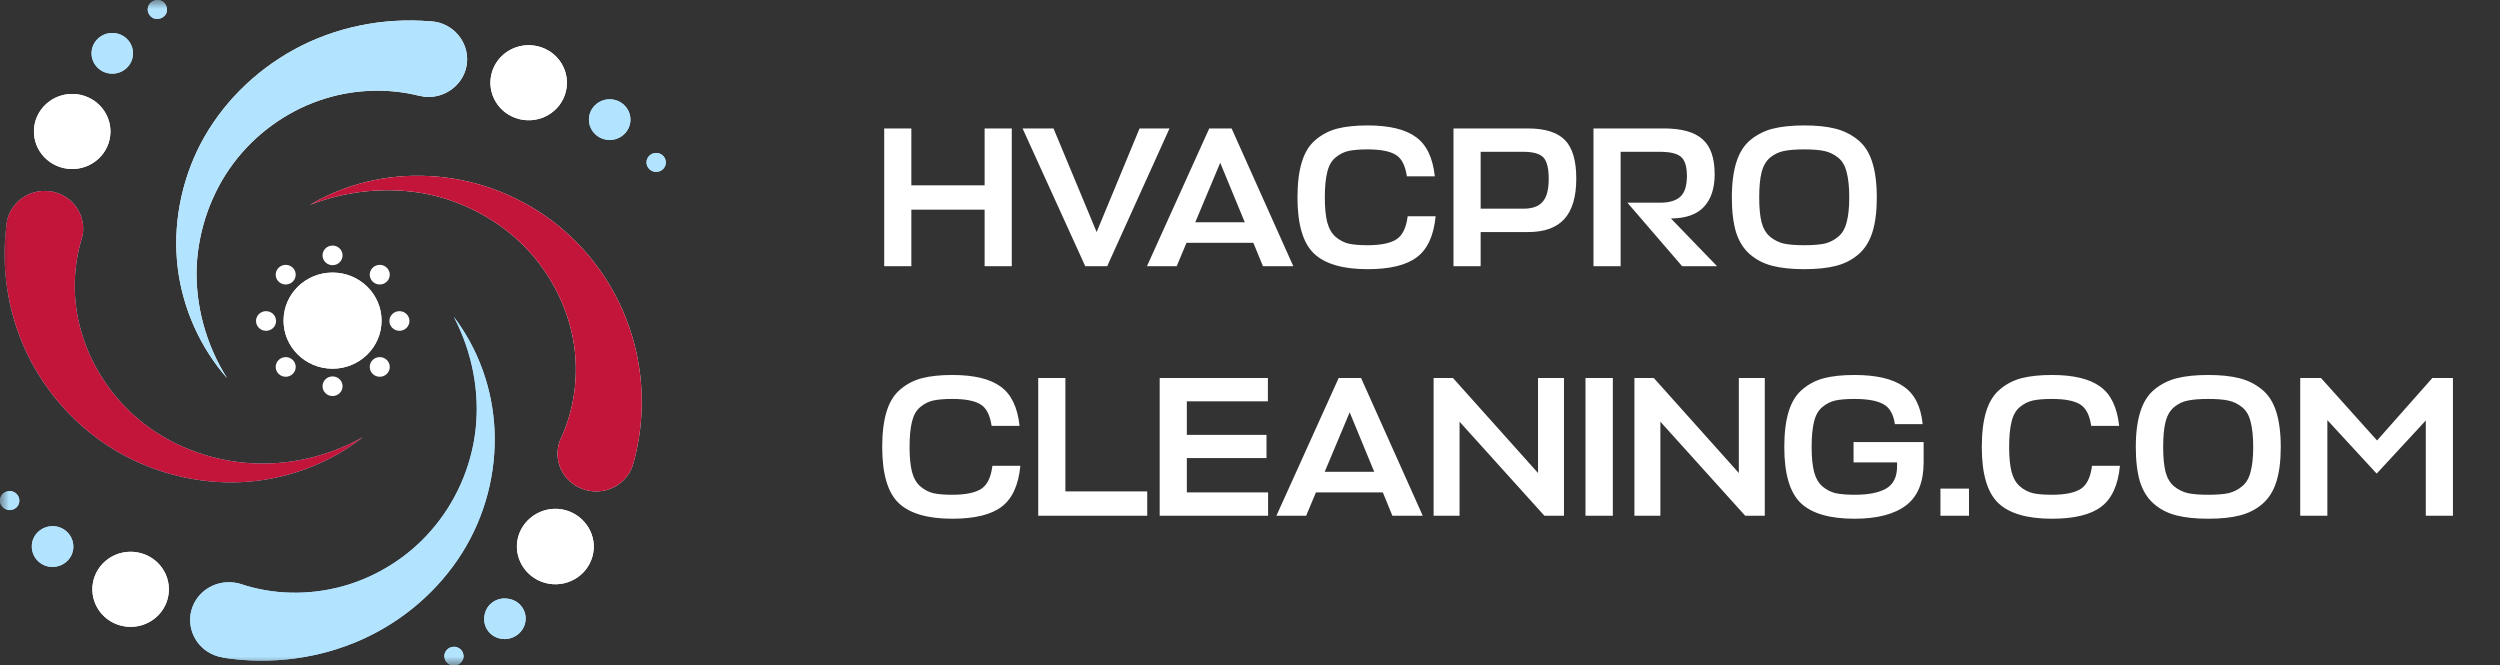 <?xml version="1.0" encoding="UTF-8"?> <svg xmlns="http://www.w3.org/2000/svg" width="139" height="37" viewBox="0 0 139 37" fill="none"><rect x="0" y="0" width="139" height="37" fill="#333333" stroke="none"/><g clip-path="url(#clip0_309_1970)"><mask id="mask0_309_1970" style="mask-type:luminance" maskUnits="userSpaceOnUse" x="0" y="0" width="139" height="37"><path d="M138.75 0H0V37H138.75V0Z" fill="white"></path></mask><g mask="url(#mask0_309_1970)"><path d="M50.671 7.141V10.304H54.745V7.141H56.255V14.8H54.745V11.659H50.671V14.8H49.162V7.141H50.671ZM65.025 7.141L61.561 14.8H60.34L56.855 7.141H58.575L60.973 12.902L63.36 7.141H65.025ZM63.771 14.8L67.234 7.141H68.477L71.907 14.8H70.22L69.687 13.501H65.969L65.425 14.8H63.771ZM67.844 9.05L66.457 12.358H69.21L67.844 9.05ZM78.267 12.025H79.821C79.717 13.098 79.37 13.856 78.778 14.3C78.193 14.744 77.279 14.966 76.036 14.966C74.667 14.966 73.675 14.678 73.061 14.101C72.447 13.516 72.14 12.476 72.14 10.982C72.14 10.19 72.221 9.531 72.384 9.006C72.547 8.473 72.802 8.062 73.15 7.774C73.498 7.478 73.897 7.27 74.349 7.152C74.807 7.034 75.37 6.974 76.036 6.974C77.242 6.974 78.137 7.189 78.722 7.618C79.314 8.04 79.665 8.769 79.776 9.805H78.222C78.134 9.198 77.927 8.799 77.601 8.606C77.275 8.406 76.754 8.306 76.036 8.306C75.592 8.306 75.237 8.336 74.97 8.395C74.711 8.454 74.471 8.577 74.249 8.762C74.034 8.939 73.882 9.209 73.794 9.572C73.705 9.927 73.66 10.397 73.66 10.982C73.66 11.544 73.705 12.003 73.794 12.358C73.89 12.713 74.045 12.983 74.26 13.168C74.474 13.353 74.715 13.479 74.981 13.546C75.248 13.605 75.599 13.634 76.036 13.634C76.761 13.634 77.294 13.527 77.634 13.312C77.975 13.098 78.186 12.669 78.267 12.025ZM87.641 9.927C87.641 10.941 87.419 11.692 86.975 12.18C86.538 12.661 85.869 12.902 84.966 12.902H82.324V14.8H80.814V7.141H84.944C85.898 7.141 86.586 7.356 87.008 7.785C87.43 8.214 87.641 8.928 87.641 9.927ZM84.688 8.44H82.324V11.603H84.71C85.192 11.603 85.543 11.477 85.765 11.226C85.994 10.974 86.109 10.549 86.109 9.949C86.109 9.357 86.009 8.958 85.809 8.75C85.61 8.543 85.236 8.44 84.688 8.44ZM95.468 14.8H93.526L90.484 11.27H92.305C92.808 11.27 93.182 11.159 93.426 10.937C93.67 10.715 93.792 10.33 93.792 9.783C93.792 9.257 93.681 8.902 93.459 8.717C93.245 8.532 92.852 8.44 92.282 8.44H90.107V14.8H88.597V7.141H92.504C93.496 7.141 94.214 7.341 94.658 7.74C95.109 8.133 95.335 8.784 95.335 9.694C95.335 10.471 95.135 11.074 94.736 11.503C94.343 11.925 93.733 12.14 92.904 12.147L95.468 14.8ZM102.096 14.778C101.615 14.903 101.023 14.966 100.32 14.966C99.617 14.966 99.022 14.903 98.533 14.778C98.052 14.652 97.638 14.437 97.29 14.134C96.942 13.831 96.687 13.424 96.524 12.913C96.369 12.395 96.291 11.751 96.291 10.982C96.291 10.19 96.376 9.531 96.546 9.006C96.716 8.473 96.979 8.062 97.334 7.774C97.697 7.478 98.111 7.27 98.578 7.152C99.051 7.034 99.632 6.974 100.32 6.974C101.001 6.974 101.575 7.034 102.041 7.152C102.514 7.27 102.932 7.478 103.295 7.774C103.658 8.062 103.924 8.473 104.094 9.006C104.264 9.531 104.35 10.19 104.35 10.982C104.35 11.751 104.268 12.395 104.105 12.913C103.943 13.424 103.687 13.831 103.339 14.134C102.992 14.437 102.577 14.652 102.096 14.778ZM99.188 13.546C99.477 13.605 99.854 13.634 100.32 13.634C100.786 13.634 101.16 13.605 101.441 13.546C101.723 13.479 101.974 13.353 102.196 13.168C102.426 12.983 102.585 12.713 102.673 12.358C102.77 12.003 102.818 11.544 102.818 10.982C102.818 10.397 102.77 9.927 102.673 9.572C102.585 9.209 102.426 8.939 102.196 8.762C101.967 8.577 101.711 8.454 101.43 8.395C101.156 8.336 100.786 8.306 100.32 8.306C99.847 8.306 99.469 8.336 99.188 8.395C98.914 8.447 98.663 8.565 98.433 8.75C98.204 8.935 98.041 9.209 97.945 9.572C97.856 9.927 97.812 10.397 97.812 10.982C97.812 11.551 97.856 12.014 97.945 12.369C98.041 12.717 98.2 12.983 98.422 13.168C98.652 13.353 98.907 13.479 99.188 13.546ZM55.178 25.9H56.732C56.628 26.973 56.281 27.731 55.689 28.175C55.104 28.619 54.19 28.841 52.947 28.841C51.578 28.841 50.586 28.553 49.972 27.976C49.358 27.391 49.051 26.351 49.051 24.857C49.051 24.065 49.132 23.406 49.295 22.881C49.458 22.348 49.713 21.937 50.061 21.649C50.409 21.353 50.808 21.145 51.26 21.027C51.718 20.909 52.281 20.849 52.947 20.849C54.153 20.849 55.048 21.064 55.633 21.493C56.225 21.915 56.577 22.644 56.688 23.68H55.134C55.045 23.073 54.838 22.674 54.512 22.481C54.186 22.281 53.665 22.181 52.947 22.181C52.503 22.181 52.148 22.211 51.881 22.27C51.622 22.329 51.382 22.451 51.16 22.637C50.945 22.814 50.794 23.084 50.705 23.447C50.616 23.802 50.572 24.272 50.572 24.857C50.572 25.419 50.616 25.878 50.705 26.233C50.801 26.588 50.956 26.858 51.171 27.043C51.386 27.228 51.626 27.354 51.892 27.421C52.159 27.48 52.51 27.509 52.947 27.509C53.672 27.509 54.205 27.402 54.545 27.188C54.886 26.973 55.097 26.544 55.178 25.9ZM63.786 27.321V28.675H57.725V21.016H59.235V27.321H63.786ZM70.506 27.376V28.675H64.478V21.016H70.495V22.315H65.988V24.179H70.417V25.467H65.988V27.376H70.506ZM70.968 28.675L74.431 21.016H75.675L79.105 28.675H77.417L76.885 27.376H73.166L72.622 28.675H70.968ZM75.042 22.925L73.654 26.233H76.407L75.042 22.925ZM79.709 21.016H80.785L85.514 26.299V21.016H86.957V28.675H85.869L81.151 23.447V28.675H79.709V21.016ZM89.674 21.016V28.675H88.153V21.016H89.674ZM90.874 21.016H91.95L96.679 26.299V21.016H98.122V28.675H97.034L92.317 23.447V28.675H90.874V21.016ZM103.058 25.711V24.579H106.954V25.7C106.954 26.803 106.629 27.602 105.978 28.098C105.326 28.593 104.368 28.841 103.103 28.841C101.734 28.841 100.742 28.553 100.128 27.976C99.514 27.391 99.207 26.351 99.207 24.857C99.207 24.065 99.288 23.406 99.451 22.881C99.614 22.348 99.869 21.937 100.217 21.649C100.564 21.353 100.964 21.145 101.415 21.027C101.874 20.909 102.437 20.849 103.103 20.849C104.316 20.849 105.226 21.06 105.833 21.482C106.447 21.896 106.803 22.596 106.899 23.58H105.356C105.275 23.025 105.06 22.655 104.712 22.47C104.372 22.278 103.835 22.181 103.103 22.181C102.659 22.181 102.303 22.211 102.037 22.27C101.778 22.329 101.538 22.451 101.316 22.637C101.101 22.814 100.949 23.084 100.86 23.447C100.772 23.802 100.727 24.272 100.727 24.857C100.727 25.419 100.772 25.878 100.86 26.233C100.957 26.588 101.112 26.858 101.327 27.043C101.541 27.228 101.785 27.354 102.059 27.421C102.333 27.48 102.692 27.509 103.136 27.509C103.883 27.509 104.461 27.395 104.868 27.165C105.275 26.928 105.478 26.514 105.478 25.922V25.711H103.058ZM109.476 28.675H107.889V27.165H109.476V28.675ZM116.315 25.9H117.869C117.765 26.973 117.418 27.731 116.826 28.175C116.241 28.619 115.327 28.841 114.084 28.841C112.715 28.841 111.723 28.553 111.109 27.976C110.495 27.391 110.188 26.351 110.188 24.857C110.188 24.065 110.269 23.406 110.431 22.881C110.595 22.348 110.85 21.937 111.198 21.649C111.546 21.353 111.945 21.145 112.397 21.027C112.855 20.909 113.418 20.849 114.084 20.849C115.29 20.849 116.185 21.064 116.77 21.493C117.362 21.915 117.714 22.644 117.825 23.68H116.271C116.182 23.073 115.975 22.674 115.649 22.481C115.323 22.281 114.802 22.181 114.084 22.181C113.64 22.181 113.285 22.211 113.018 22.27C112.759 22.329 112.519 22.451 112.297 22.637C112.082 22.814 111.93 23.084 111.842 23.447C111.753 23.802 111.708 24.272 111.708 24.857C111.708 25.419 111.753 25.878 111.842 26.233C111.938 26.588 112.093 26.858 112.308 27.043C112.522 27.228 112.763 27.354 113.029 27.421C113.296 27.48 113.647 27.509 114.084 27.509C114.809 27.509 115.342 27.402 115.682 27.188C116.023 26.973 116.234 26.544 116.315 25.9ZM124.556 28.653C124.075 28.779 123.483 28.841 122.78 28.841C122.077 28.841 121.482 28.779 120.993 28.653C120.512 28.527 120.098 28.312 119.75 28.009C119.402 27.706 119.147 27.299 118.984 26.788C118.829 26.27 118.751 25.626 118.751 24.857C118.751 24.065 118.836 23.406 119.006 22.881C119.176 22.348 119.439 21.937 119.794 21.649C120.157 21.353 120.571 21.145 121.038 21.027C121.511 20.909 122.092 20.849 122.78 20.849C123.461 20.849 124.035 20.909 124.501 21.027C124.974 21.145 125.392 21.353 125.755 21.649C126.118 21.937 126.384 22.348 126.554 22.881C126.724 23.406 126.81 24.065 126.81 24.857C126.81 25.626 126.728 26.27 126.565 26.788C126.403 27.299 126.147 27.706 125.799 28.009C125.452 28.312 125.037 28.527 124.556 28.653ZM121.648 27.421C121.937 27.48 122.314 27.509 122.78 27.509C123.246 27.509 123.62 27.48 123.901 27.421C124.183 27.354 124.434 27.228 124.656 27.043C124.886 26.858 125.045 26.588 125.133 26.233C125.23 25.878 125.278 25.419 125.278 24.857C125.278 24.272 125.23 23.802 125.133 23.447C125.045 23.084 124.886 22.814 124.656 22.637C124.427 22.451 124.171 22.329 123.89 22.27C123.616 22.211 123.246 22.181 122.78 22.181C122.307 22.181 121.929 22.211 121.648 22.27C121.374 22.322 121.123 22.44 120.893 22.625C120.664 22.81 120.501 23.084 120.405 23.447C120.316 23.802 120.272 24.272 120.272 24.857C120.272 25.426 120.316 25.889 120.405 26.244C120.501 26.592 120.66 26.858 120.882 27.043C121.112 27.228 121.367 27.354 121.648 27.421ZM132.143 26.333L129.401 23.358V28.675H127.892V21.016H129.046L132.165 24.49L135.24 21.016H136.383V28.675H134.874V23.38L132.143 26.333Z" fill="white"></path><path d="M18.49 20.499C19.994 20.499 21.214 19.303 21.214 17.827C21.214 16.351 19.994 15.155 18.49 15.155C16.986 15.155 15.766 16.351 15.766 17.827C15.766 19.303 16.986 20.499 18.49 20.499Z" fill="white"></path><path d="M12.625 21.026C11.154 19.348 10.16 17.183 9.881 14.882C9.603 12.58 10.04 10.142 11.154 7.997C12.287 5.832 14.116 3.979 16.363 2.75C18.609 1.521 21.293 0.956 23.958 1.19H24.017C25.19 1.287 26.065 2.321 25.966 3.472C25.866 4.623 24.812 5.481 23.64 5.383C23.52 5.364 23.401 5.344 23.302 5.325C21.512 4.876 19.544 4.954 17.715 5.598C15.886 6.241 14.196 7.451 12.983 9.07C11.77 10.688 11.034 12.717 10.935 14.823C10.855 16.949 11.432 19.134 12.625 21.026Z" fill="white"></path><path d="M31.457 5.109C31.744 3.992 31.053 2.857 29.914 2.576C28.775 2.295 27.619 2.972 27.332 4.09C27.045 5.208 27.736 6.342 28.875 6.623C30.014 6.905 31.171 6.227 31.457 5.109Z" fill="white"></path><path d="M35.052 6.651C35.052 7.275 34.535 7.782 33.898 7.782C33.262 7.782 32.745 7.275 32.745 6.651C32.745 6.027 33.262 5.52 33.898 5.52C34.535 5.52 35.052 6.027 35.052 6.651Z" fill="#B3E4FF"></path><path d="M36.483 9.557C36.78 9.557 37.02 9.321 37.02 9.03C37.02 8.74 36.78 8.504 36.483 8.504C36.187 8.504 35.946 8.74 35.946 9.03C35.946 9.321 36.187 9.557 36.483 9.557Z" fill="#B2E4FF"></path><path d="M17.238 11.39C19.166 10.24 21.512 9.655 23.878 9.791C26.244 9.908 28.61 10.747 30.578 12.19C32.566 13.653 34.117 15.72 34.952 18.1C35.807 20.48 35.926 23.171 35.231 25.707L35.211 25.765C34.912 26.877 33.739 27.56 32.586 27.248C31.453 26.955 30.757 25.804 31.075 24.673C31.095 24.556 31.155 24.459 31.195 24.361C31.95 22.703 32.209 20.792 31.87 18.9C31.532 17.027 30.598 15.174 29.186 13.731C27.775 12.288 25.846 11.215 23.739 10.786C21.631 10.376 19.325 10.571 17.238 11.39Z" fill="white"></path><path d="M30.518 32.455C29.365 32.26 28.57 31.168 28.769 30.037C28.968 28.905 30.081 28.125 31.234 28.32C32.387 28.515 33.183 29.608 32.984 30.739C32.785 31.89 31.672 32.65 30.518 32.455Z" fill="white"></path><path d="M27.874 35.518C27.238 35.42 26.82 34.835 26.94 34.211C27.039 33.587 27.636 33.177 28.272 33.294C28.908 33.392 29.326 33.977 29.206 34.601C29.087 35.206 28.491 35.615 27.874 35.518Z" fill="#B3E4FF"></path><path d="M25.151 37C24.852 36.941 24.673 36.688 24.713 36.395C24.773 36.103 25.031 35.927 25.329 35.966C25.628 36.025 25.807 36.278 25.767 36.571C25.707 36.863 25.429 37.039 25.151 37Z" fill="#B2E4FF"></path><path d="M25.23 17.613C26.582 19.387 27.397 21.611 27.496 23.932C27.596 26.253 26.999 28.652 25.707 30.72C24.415 32.787 22.466 34.503 20.12 35.557C17.774 36.61 15.07 36.98 12.426 36.571L12.366 36.551C11.193 36.356 10.418 35.283 10.597 34.133C10.796 32.982 11.889 32.221 13.062 32.397C13.182 32.416 13.301 32.436 13.4 32.475C15.15 33.06 17.118 33.118 19.007 32.611C20.876 32.104 22.665 31.012 23.977 29.491C25.309 27.969 26.204 25.999 26.443 23.893C26.681 21.806 26.264 19.582 25.23 17.613Z" fill="#B3E4FF"></path><path d="M8.489 34.47C9.449 33.806 9.678 32.503 9 31.562C8.323 30.62 6.995 30.396 6.035 31.061C5.076 31.726 4.847 33.028 5.525 33.969C6.202 34.911 7.53 35.135 8.489 34.47Z" fill="white"></path><path d="M1.77 30.31C1.809 29.686 2.366 29.218 3.002 29.257C3.638 29.296 4.116 29.842 4.076 30.466C4.036 31.09 3.479 31.558 2.843 31.519C2.207 31.48 1.73 30.934 1.77 30.31Z" fill="#B3E4FF"></path><path d="M3.36634e-05 27.794C0.02 27.501 0.278 27.287 0.577 27.306C0.875 27.326 1.094 27.579 1.074 27.872C1.054 28.165 0.795 28.379 0.497 28.36C0.199 28.32 -0.02 28.087 3.36634e-05 27.794Z" fill="#B2E4FF"></path><path d="M20.18 24.302C18.43 25.687 16.184 26.584 13.838 26.78C11.492 26.975 9.026 26.468 6.859 25.297C4.692 24.127 2.863 22.274 1.69 20.031C0.517 17.768 0.02 15.135 0.358 12.522V12.463C0.497 11.312 1.571 10.493 2.744 10.63C3.917 10.766 4.752 11.82 4.613 12.97C4.593 13.087 4.573 13.204 4.533 13.302C4.016 15.038 4.016 16.969 4.632 18.802C5.229 20.616 6.402 22.313 8.012 23.561C9.623 24.81 11.671 25.59 13.818 25.746C15.965 25.902 18.212 25.414 20.18 24.302Z" fill="#B2E4FF"></path><path d="M5.461 8.84C6.322 8.056 6.372 6.735 5.573 5.891C4.774 5.046 3.428 4.997 2.567 5.781C1.705 6.565 1.655 7.885 2.455 8.73C3.254 9.575 4.6 9.624 5.461 8.84Z" fill="white"></path><path d="M6.243 4.096C6.88 4.096 7.396 3.589 7.396 2.965C7.396 2.34 6.88 1.833 6.243 1.833C5.606 1.833 5.09 2.34 5.09 2.965C5.09 3.589 5.606 4.096 6.243 4.096Z" fill="#B3E4FF"></path><path d="M8.768 0C9.066 0 9.285 0.254 9.285 0.546C9.285 0.839 9.026 1.053 8.728 1.053C8.43 1.053 8.211 0.8 8.211 0.507C8.231 0.215 8.47 0 8.768 0Z" fill="#B2E4FF"></path><path d="M18.49 14.745C18.797 14.745 19.047 14.501 19.047 14.199C19.047 13.898 18.797 13.653 18.49 13.653C18.183 13.653 17.933 13.898 17.933 14.199C17.933 14.501 18.183 14.745 18.49 14.745Z" fill="white"></path><path d="M18.49 22.02C18.797 22.02 19.047 21.776 19.047 21.474C19.047 21.173 18.797 20.928 18.49 20.928C18.183 20.928 17.933 21.173 17.933 21.474C17.933 21.776 18.183 22.02 18.49 22.02Z" fill="white"></path><path d="M22.208 18.393C22.515 18.393 22.765 18.148 22.765 17.846C22.765 17.545 22.515 17.3 22.208 17.3C21.901 17.3 21.651 17.545 21.651 17.846C21.651 18.148 21.901 18.393 22.208 18.393Z" fill="white"></path><path d="M14.792 18.393C15.1 18.393 15.349 18.148 15.349 17.846C15.349 17.545 15.1 17.3 14.792 17.3C14.485 17.3 14.235 17.545 14.235 17.846C14.235 18.148 14.485 18.393 14.792 18.393Z" fill="white"></path><path d="M21.114 15.818C21.422 15.818 21.671 15.573 21.671 15.272C21.671 14.97 21.422 14.726 21.114 14.726C20.807 14.726 20.558 14.97 20.558 15.272C20.558 15.573 20.807 15.818 21.114 15.818Z" fill="white"></path><path d="M15.886 20.948C16.193 20.948 16.442 20.703 16.442 20.402C16.442 20.1 16.193 19.855 15.886 19.855C15.578 19.855 15.329 20.1 15.329 20.402C15.329 20.703 15.578 20.948 15.886 20.948Z" fill="white"></path><path d="M21.114 20.948C21.422 20.948 21.671 20.703 21.671 20.402C21.671 20.1 21.422 19.855 21.114 19.855C20.807 19.855 20.558 20.1 20.558 20.402C20.558 20.703 20.807 20.948 21.114 20.948Z" fill="white"></path><path d="M15.886 15.818C16.193 15.818 16.442 15.573 16.442 15.272C16.442 14.97 16.193 14.726 15.886 14.726C15.578 14.726 15.329 14.97 15.329 15.272C15.329 15.573 15.578 15.818 15.886 15.818Z" fill="white"></path><path d="M18.49 20.499C19.994 20.499 21.214 19.303 21.214 17.827C21.214 16.351 19.994 15.155 18.49 15.155C16.986 15.155 15.766 16.351 15.766 17.827C15.766 19.303 16.986 20.499 18.49 20.499Z" fill="white"></path><path d="M12.625 21.026C11.154 19.348 10.16 17.183 9.881 14.882C9.603 12.58 10.04 10.142 11.154 7.997C12.287 5.832 14.116 3.979 16.363 2.75C18.609 1.521 21.293 0.956 23.958 1.19H24.017C25.19 1.287 26.065 2.321 25.966 3.472C25.866 4.623 24.812 5.481 23.64 5.383C23.52 5.364 23.401 5.344 23.302 5.325C21.512 4.876 19.544 4.954 17.715 5.598C15.886 6.241 14.196 7.451 12.983 9.07C11.77 10.688 11.034 12.717 10.935 14.823C10.855 16.949 11.432 19.134 12.625 21.026Z" fill="#B2E4FF"></path><path d="M31.457 5.109C31.744 3.992 31.053 2.857 29.914 2.576C28.775 2.295 27.619 2.972 27.332 4.09C27.045 5.208 27.736 6.342 28.875 6.623C30.014 6.905 31.171 6.227 31.457 5.109Z" fill="white"></path><path d="M35.052 6.651C35.052 7.275 34.535 7.782 33.898 7.782C33.262 7.782 32.745 7.275 32.745 6.651C32.745 6.027 33.262 5.52 33.898 5.52C34.535 5.52 35.052 6.027 35.052 6.651Z" fill="#B3E4FF"></path><path d="M36.483 9.557C36.78 9.557 37.02 9.321 37.02 9.03C37.02 8.74 36.78 8.504 36.483 8.504C36.187 8.504 35.946 8.74 35.946 9.03C35.946 9.321 36.187 9.557 36.483 9.557Z" fill="#B2E4FF"></path><path d="M17.238 11.39C19.166 10.24 21.512 9.655 23.878 9.791C26.244 9.908 28.61 10.747 30.578 12.19C32.566 13.653 34.117 15.72 34.952 18.1C35.807 20.48 35.926 23.171 35.231 25.707L35.211 25.765C34.912 26.877 33.739 27.56 32.586 27.248C31.453 26.955 30.757 25.804 31.075 24.673C31.095 24.556 31.155 24.459 31.195 24.361C31.95 22.703 32.209 20.792 31.87 18.9C31.532 17.027 30.598 15.174 29.186 13.731C27.775 12.288 25.846 11.215 23.739 10.786C21.631 10.376 19.325 10.571 17.238 11.39Z" fill="#C3143A"></path><path d="M30.518 32.455C29.365 32.26 28.57 31.168 28.769 30.037C28.968 28.905 30.081 28.125 31.234 28.32C32.387 28.515 33.183 29.608 32.984 30.739C32.785 31.89 31.672 32.65 30.518 32.455Z" fill="white"></path><path d="M27.874 35.518C27.238 35.42 26.82 34.835 26.94 34.211C27.039 33.587 27.636 33.177 28.272 33.294C28.908 33.392 29.326 33.977 29.206 34.601C29.087 35.206 28.491 35.615 27.874 35.518Z" fill="#B3E4FF"></path><path d="M25.151 37C24.852 36.941 24.673 36.688 24.713 36.395C24.773 36.103 25.031 35.927 25.329 35.966C25.628 36.025 25.807 36.278 25.767 36.571C25.707 36.863 25.429 37.039 25.151 37Z" fill="#B2E4FF"></path><path d="M25.23 17.613C26.582 19.387 27.397 21.611 27.496 23.932C27.596 26.253 26.999 28.652 25.707 30.72C24.415 32.787 22.466 34.503 20.12 35.557C17.774 36.61 15.07 36.98 12.426 36.571L12.366 36.551C11.193 36.356 10.418 35.283 10.597 34.133C10.796 32.982 11.889 32.221 13.062 32.397C13.182 32.416 13.301 32.436 13.4 32.475C15.15 33.06 17.118 33.118 19.007 32.611C20.876 32.104 22.665 31.012 23.977 29.491C25.309 27.969 26.204 25.999 26.443 23.893C26.681 21.806 26.264 19.582 25.23 17.613Z" fill="#B3E4FF"></path><path d="M8.489 34.47C9.449 33.806 9.678 32.503 9 31.562C8.323 30.62 6.995 30.396 6.035 31.061C5.076 31.726 4.847 33.028 5.525 33.969C6.202 34.911 7.53 35.135 8.489 34.47Z" fill="white"></path><path d="M1.77 30.31C1.809 29.686 2.366 29.218 3.002 29.257C3.638 29.296 4.116 29.842 4.076 30.466C4.036 31.09 3.479 31.558 2.843 31.519C2.207 31.48 1.73 30.934 1.77 30.31Z" fill="#B3E4FF"></path><path d="M3.36634e-05 27.794C0.02 27.501 0.278 27.287 0.577 27.306C0.875 27.326 1.094 27.579 1.074 27.872C1.054 28.165 0.795 28.379 0.497 28.36C0.199 28.32 -0.02 28.087 3.36634e-05 27.794Z" fill="#B2E4FF"></path><path d="M20.18 24.302C18.43 25.687 16.184 26.584 13.838 26.78C11.492 26.975 9.026 26.468 6.859 25.297C4.692 24.127 2.863 22.274 1.69 20.031C0.517 17.768 0.02 15.135 0.358 12.522V12.463C0.497 11.312 1.571 10.493 2.744 10.63C3.917 10.766 4.752 11.82 4.613 12.97C4.593 13.087 4.573 13.204 4.533 13.302C4.016 15.038 4.016 16.969 4.632 18.802C5.229 20.616 6.402 22.313 8.012 23.561C9.623 24.81 11.671 25.59 13.818 25.746C15.965 25.902 18.212 25.414 20.18 24.302Z" fill="#C3143A"></path><path d="M5.461 8.84C6.322 8.056 6.372 6.735 5.573 5.891C4.774 5.046 3.428 4.997 2.567 5.781C1.705 6.565 1.655 7.885 2.455 8.73C3.254 9.575 4.6 9.624 5.461 8.84Z" fill="white"></path><path d="M6.243 4.096C6.88 4.096 7.396 3.589 7.396 2.965C7.396 2.34 6.88 1.833 6.243 1.833C5.606 1.833 5.09 2.34 5.09 2.965C5.09 3.589 5.606 4.096 6.243 4.096Z" fill="#B3E4FF"></path><path d="M8.768 0C9.066 0 9.285 0.254 9.285 0.546C9.285 0.839 9.026 1.053 8.728 1.053C8.43 1.053 8.211 0.8 8.211 0.507C8.231 0.215 8.47 0 8.768 0Z" fill="#B2E4FF"></path></g></g><defs><clipPath id="clip0_309_1970"><rect width="138.75" height="37" fill="white"></rect></clipPath></defs></svg> 